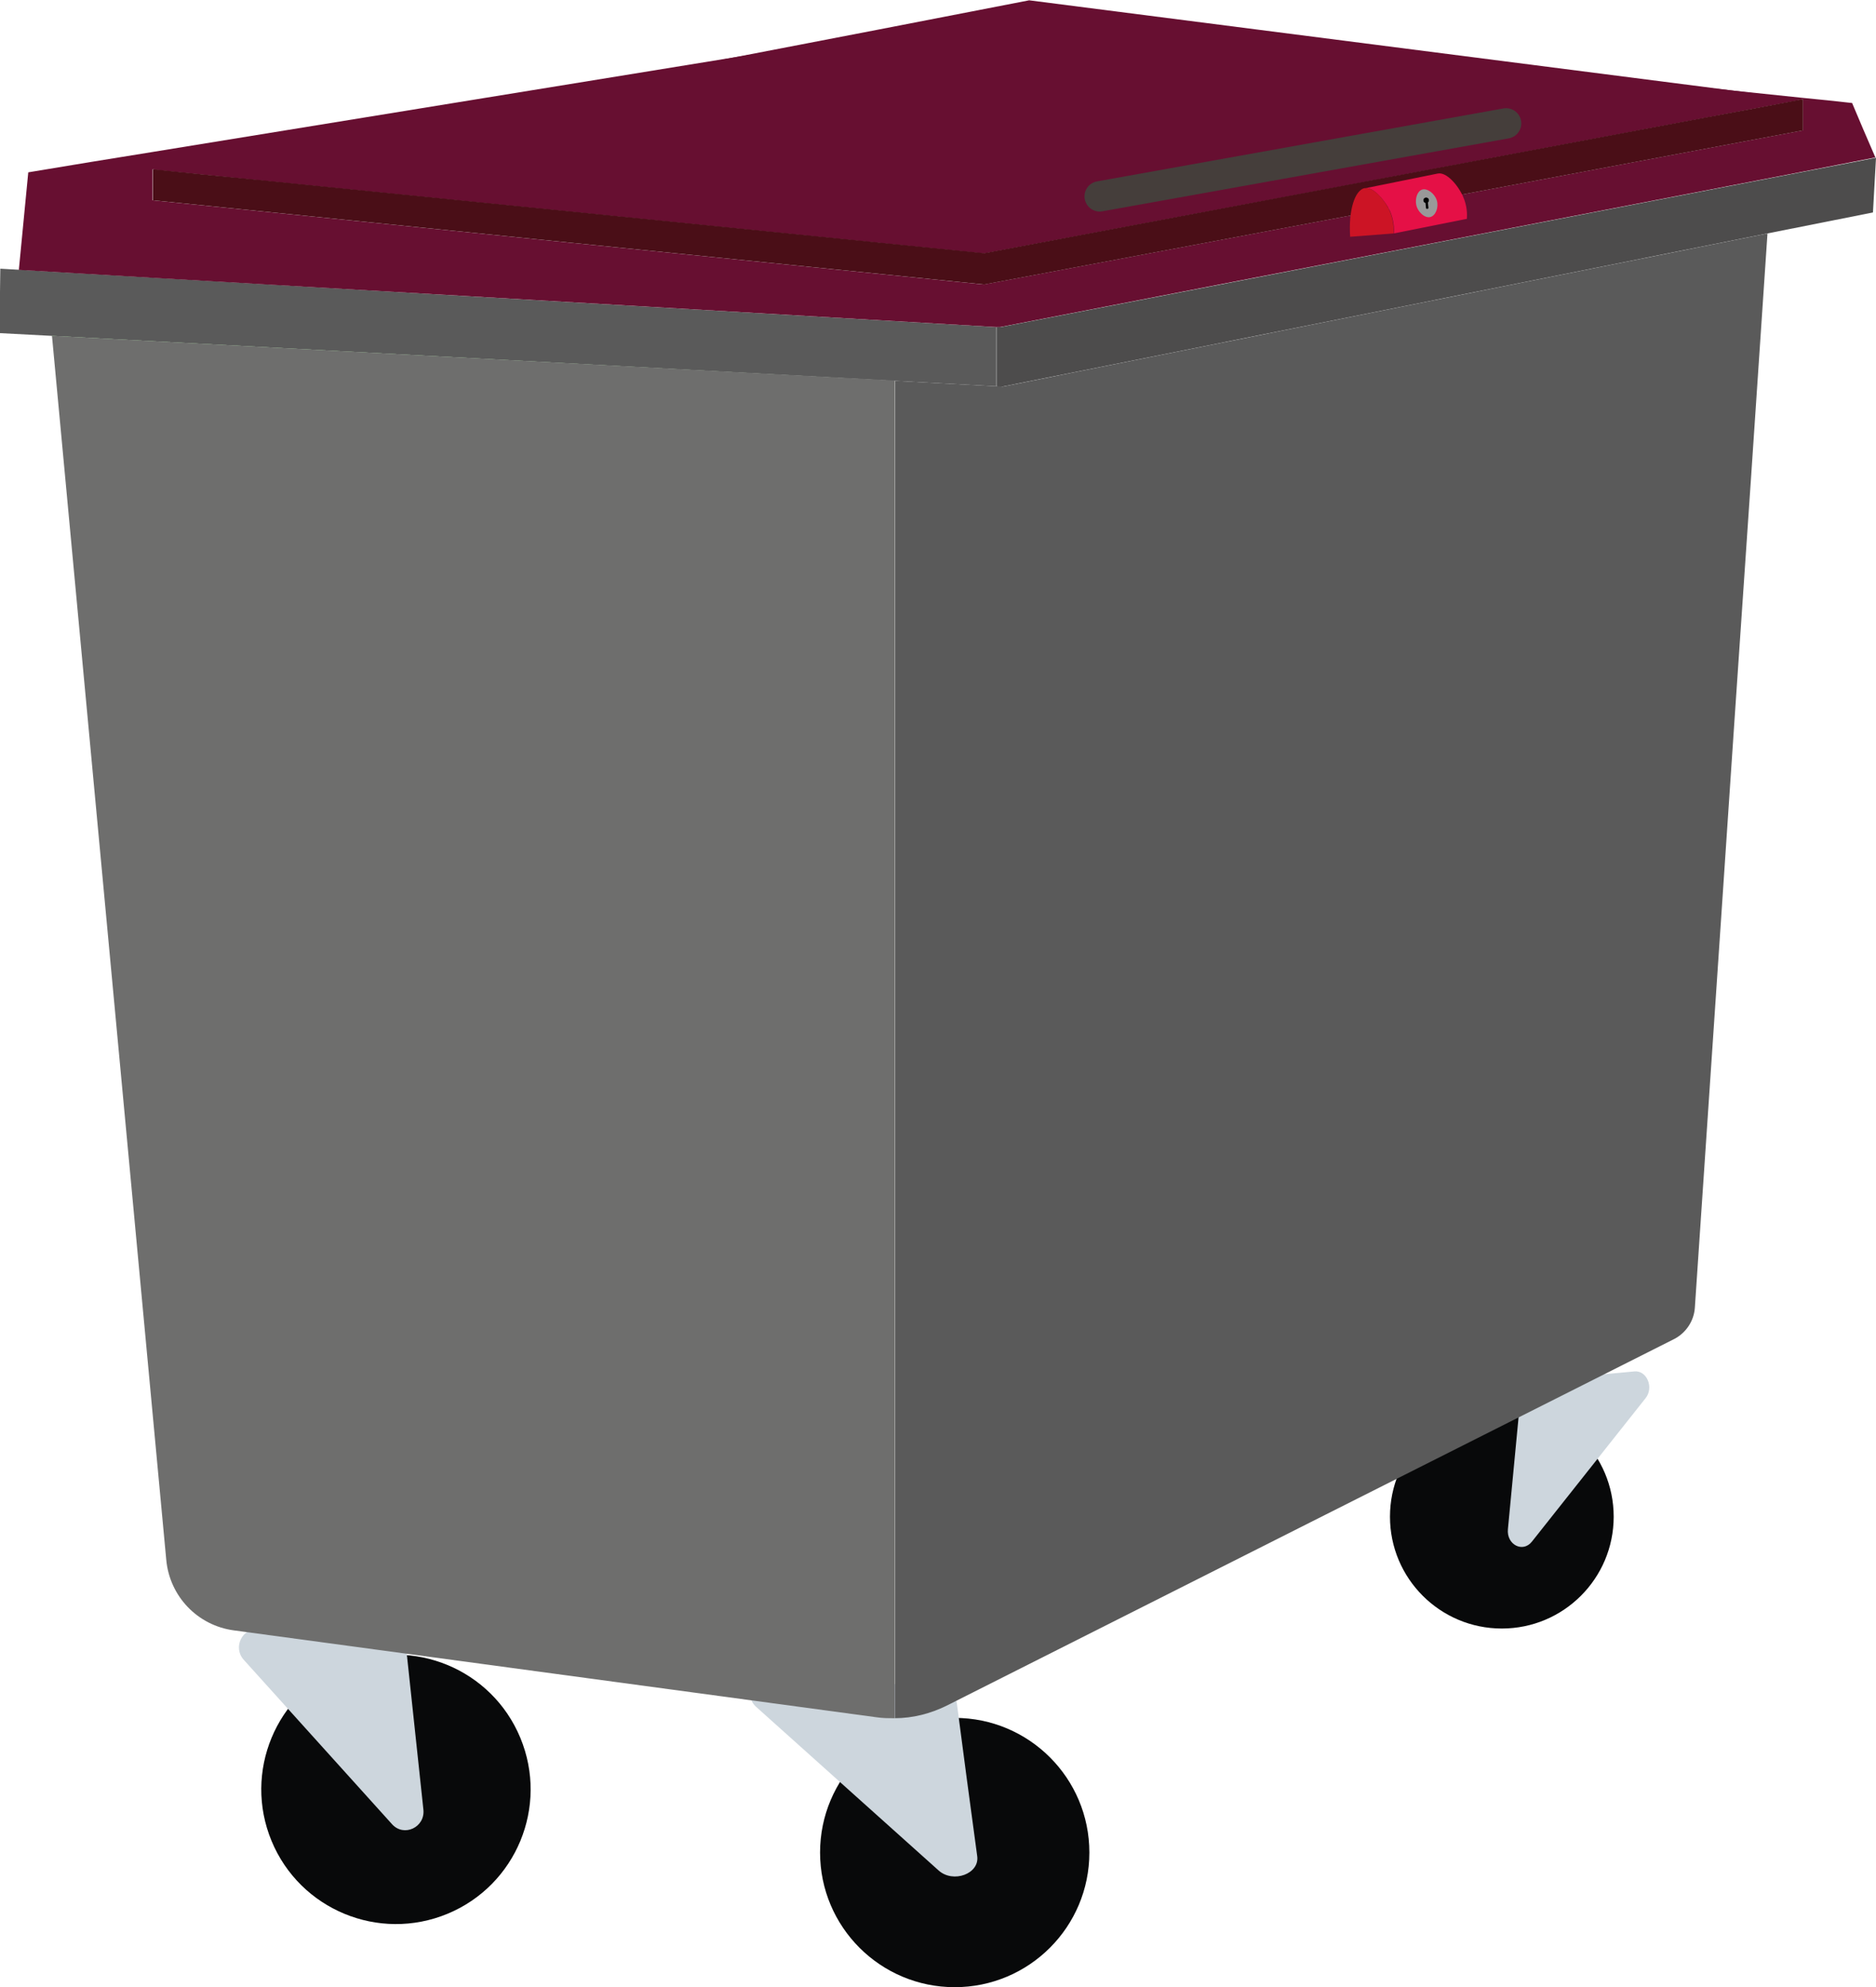 <?xml version="1.0" encoding="UTF-8"?><svg id="Calque_2" xmlns="http://www.w3.org/2000/svg" viewBox="0 0 61.72 65.38"><defs><style>.cls-1{fill:#69a760;}.cls-2{fill:#999;}.cls-3{fill:#670f31;}.cls-4{fill:#cdd6dd;}.cls-5{fill:#cc1425;}.cls-6{fill:#e51046;}.cls-7{fill:#08090a;}.cls-8{fill:#6e6e6d;}.cls-9{fill:#5a5a5a;}.cls-10{fill:#4a0e17;}.cls-11{fill:#4d4c4c;}.cls-12{fill:none;stroke:#453e3b;stroke-linecap:round;stroke-miterlimit:10;}</style></defs><g id="Calque_1-2"><g><circle class="cls-7" cx="49.41" cy="49.9" r="3.68"/><path class="cls-9" d="M32.78,10.76v1.95c-1.12-.06-2.24-.12-3.36-.18h0c-9.24-.5-18.48-.99-27.72-1.48h0c-.57-.03-1.14-.06-1.71-.09,0-.71,.01-1.41,.02-2.12,5.1,.3,10.2,.6,15.3,.9,5.82,.34,11.63,.68,17.45,1.02Z"/><path class="cls-1" d="M1.71,11.05c9.24,.49,18.48,.98,27.72,1.48h0c-9.24-.49-18.48-.98-27.72-1.47h0Z"/><path class="cls-3" d="M60.94,3.39c-.54-.06-1.08-.12-1.63-.17-.77-.08-1.53-.16-2.3-.24-7.99-.85-15.98-1.69-23.98-2.53-.09,.01-.17,.03-.26,.04-2.98,.48-5.96,.97-8.94,1.45-5.84,.95-11.68,1.9-17.52,2.85-.43,.07-.86,.14-1.29,.21-1.36,.22-2.73,.44-4.09,.67-.1,1.07-.21,2.14-.31,3.21,1.47,.09,2.94,.17,4.4,.26,1.31,.08,2.62,.15,3.93,.23,2.12,.12,4.24,.25,6.37,.37,5.82,.34,11.63,.68,17.45,1.02,.05,0,.1,0,.14,0,2.42-.47,4.84-.94,7.26-1.41,6.38-1.23,12.75-2.47,19.13-3.7,.8-.16,1.6-.31,2.4-.47-.26-.6-.52-1.2-.77-1.8Zm-1.63,.9c-8.98,1.69-17.96,3.38-26.94,5.07-9.11-.92-18.23-1.84-27.35-2.77v-1.02c1.16,.12,2.32,.24,3.48,.35,7.96,.8,15.91,1.61,23.87,2.41,7.9-1.49,15.8-2.97,23.71-4.46,1.08-.2,2.16-.4,3.24-.61v1.02Z"/><path class="cls-3" d="M59.32,3.27c-1.08,.2-2.16,.41-3.24,.61-7.9,1.49-15.8,2.98-23.71,4.46-7.95-.8-15.91-1.61-23.87-2.41-1.16-.12-2.32-.24-3.48-.35,6.27-1.21,12.54-2.42,18.81-3.63,3.34-.64,6.69-1.29,10.03-1.94,7.72,.99,15.43,1.98,23.15,2.97,.77,.1,1.53,.2,2.3,.29Z"/><circle class="cls-7" cx="13.03" cy="58.87" r="4.43" transform="translate(-21.54 9.47) rotate(-22.5)"/><circle class="cls-7" cx="31.41" cy="60.95" r="4.43"/><path class="cls-4" d="M8.5,53.59l4.34,.35c.29,.02,.51,.25,.55,.54,.18,1.69,.36,3.37,.54,5.06,.06,.58-.64,.91-1.03,.48l-4.88-5.41c-.37-.41-.05-1.06,.49-1.01Z"/><path class="cls-4" d="M25.47,55.15l5.34,.35c.35,.02,.63,.25,.67,.54,.22,1.68,.44,3.35,.67,5.03,.08,.58-.79,.9-1.27,.47l-6-5.38c-.45-.4-.07-1.05,.6-1.01Z"/><path class="cls-4" d="M53.78,45.12l-3.33,.31c-.22,.02-.4,.22-.42,.47l-.42,4.41c-.05,.51,.49,.79,.79,.41l3.74-4.72c.28-.35,.04-.92-.37-.88Z"/><path class="cls-8" d="M29.43,12.52V56.53c-.2,0-.39,0-.59-.03-7.05-.95-14.1-1.91-21.15-2.86-1.19-.16-2.11-1.12-2.22-2.32L1.71,11.05h0c9.24,.49,18.48,.98,27.72,1.47Z"/><path class="cls-11" d="M61.72,5.19l-.1,1.8c-1.16,.23-2.31,.46-3.47,.69-8.39,1.68-16.78,3.36-25.17,5.04-.07,0-.13,0-.19-.01v-1.95s.1,0,.14,0c9.6-1.86,19.2-3.72,28.79-5.57Z"/><path class="cls-10" d="M59.32,3.27v1.02c-8.98,1.69-17.96,3.38-26.94,5.07-9.11-.92-18.23-1.84-27.35-2.77v-1.02c1.16,.12,2.32,.24,3.48,.35,7.96,.8,15.91,1.61,23.87,2.41,7.9-1.49,15.8-2.97,23.71-4.46,1.08-.2,2.16-.4,3.24-.61Z"/><path class="cls-12" d="M36.18,6.46c4.46-.8,8.92-1.6,13.37-2.4"/><path class="cls-9" d="M58.15,7.68c-.36,5.36-.72,10.72-1.09,16.08l-1.3,19.27c-.03,.43-.29,.82-.67,1.02-7.98,4.02-15.96,8.04-23.93,12.06-.54,.27-1.13,.42-1.72,.42V12.53c1.12,.06,2.24,.12,3.36,.18,.07,0,.13,0,.19,.01,8.39-1.68,16.78-3.36,25.17-5.04Z"/><g><path class="cls-5" d="M45.85,7.68l-1.43,.11c-.06-.89,.16-1.53,.47-1.6h.03c.28-.03,.65,.4,.81,.77,.12,.3,.13,.57,.12,.72Z"/><path class="cls-6" d="M48.26,7.2c-.8,.16-1.61,.32-2.4,.48,.01-.15,0-.42-.12-.72-.17-.36-.54-.8-.81-.77,.79-.16,1.59-.32,2.37-.48,.29-.06,.67,.38,.84,.77,.13,.3,.13,.57,.12,.72Z"/><path class="cls-2" d="M47.06,7.14c.18-.05,.28-.33,.21-.55-.07-.22-.31-.41-.49-.35-.16,.06-.22,.3-.19,.48,.04,.24,.28,.47,.47,.42Z"/><g><circle cx="46.92" cy="6.59" r=".09"/><rect x="46.91" y="6.63" width=".08" height=".24" rx=".03" ry=".03" transform="translate(-.45 4.88) rotate(-5.92)"/></g></g></g></g></svg>